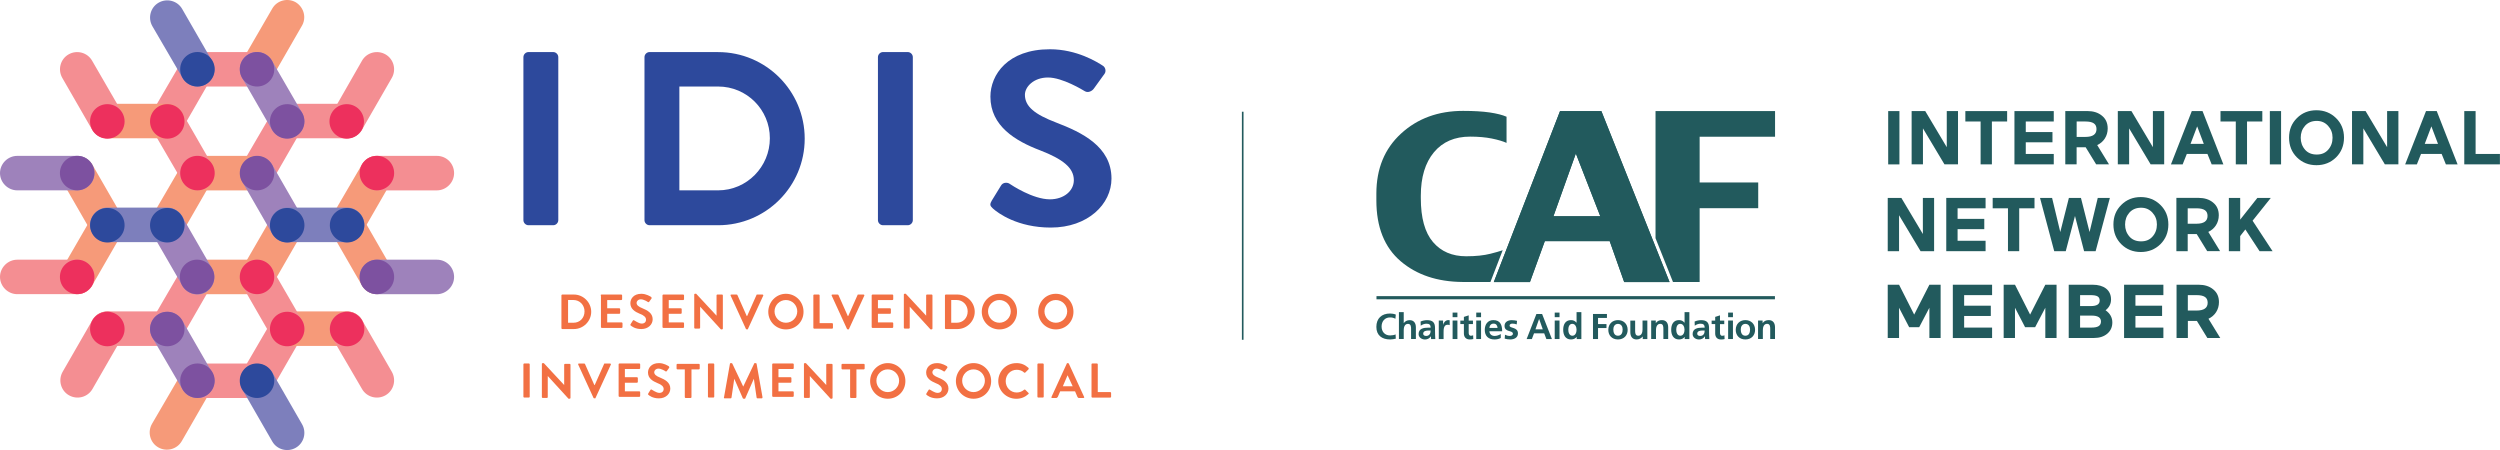 <?xml version="1.0" encoding="UTF-8"?>
<svg id="Layer_1" xmlns="http://www.w3.org/2000/svg" version="1.1" viewBox="0 0 598.39 107.72">
  <!-- Generator: Adobe Illustrator 29.5.1, SVG Export Plug-In . SVG Version: 2.1.0 Build 141)  -->
  <defs>
    <style>
      .st0 {
        fill: #ed305d;
      }

      .st1 {
        fill: #7d7fbc;
      }

      .st2 {
        fill: #2d499c;
      }

      .st3 {
        fill: none;
        stroke: #225a5d;
        stroke-miterlimit: 10;
        stroke-width: .39px;
      }

      .st4 {
        fill: #f48e92;
      }

      .st5 {
        fill: #9e82bb;
      }

      .st6 {
        fill: #f69a79;
      }

      .st7 {
        fill: #7d51a0;
      }

      .st8 {
        fill: #225a5d;
      }

      .st9 {
        fill: #f27043;
      }
    </style>
  </defs>
  <g>
    <g>
      <path class="st9" d="M125.28,87.19c0-.09.09-.19.19-.19h1.13c.09,0,.19.09.19.19v7.78c0,.09-.09.19-.19.19h-1.13c-.09,0-.19-.09-.19-.19v-7.78Z"/>
      <path class="st9" d="M129.69,87.1c0-.09.09-.19.19-.19h.28l4.88,5.25h0v-4.88c0-.09.09-.19.19-.19h1.13c.09,0,.19.09.19.19v7.97c0,.09-.09.19-.19.19h-.28l-4.97-5.44h0v5.06c0,.09-.09.19-.19.19h-1.03c-.09,0-.19-.09-.19-.19v-7.97h0Z"/>
      <path class="st9" d="M138.41,87.29c-.09-.19,0-.28.19-.28h1.22c.09,0,.19.09.19.09l2.25,5.06h.09l2.25-5.06c0-.09.09-.09.19-.09h1.22c.19,0,.28.19.19.28l-3.66,7.97c0,.09-.09.09-.19.09h-.09c-.09,0-.19-.09-.19-.09l-3.66-7.97Z"/>
      <path class="st9" d="M148.07,87.19c0-.09.09-.19.19-.19h4.78c.09,0,.19.09.19.19v.94c0,.09-.09.19-.19.19h-3.47v1.97h2.91c.09,0,.19.09.19.19v.94c0,.09-.09.19-.19.19h-2.91v2.06h3.47c.09,0,.19.09.19.19v.94c0,.09-.09.19-.19.19h-4.78c-.09,0-.19-.09-.19-.19v-7.6Z"/>
      <path class="st9" d="M155.19,94.13l.47-.75c.09-.19.28-.19.38-.09.09,0,1.03.75,1.78.75.66,0,1.03-.38,1.03-.94s-.47-1.03-1.5-1.41c-1.13-.47-2.25-1.13-2.25-2.53,0-1.03.75-2.25,2.63-2.25,1.22,0,2.16.66,2.34.75.09.09.19.28.09.38l-.47.66c-.09.19-.28.28-.38.19-.09-.09-1.03-.66-1.69-.66s-1.03.47-1.03.84c0,.56.47.94,1.41,1.31,1.13.47,2.44,1.13,2.44,2.63,0,1.22-1.03,2.34-2.72,2.34-1.5,0-2.34-.66-2.63-.94.09,0,0-.09.09-.28Z"/>
      <path class="st9" d="M163.91,88.41h-1.78c-.09,0-.19-.09-.19-.19v-.94c0-.09.09-.19.19-.19h5.16c.09,0,.19.09.19.19v.94c0,.09-.09.19-.19.19h-1.78v6.66c0,.09-.09.19-.19.19h-1.22c-.09,0-.19-.09-.19-.19v-6.66Z"/>
      <path class="st9" d="M169.45,87.19c0-.09.09-.19.19-.19h1.13c.09,0,.19.09.19.19v7.78c0,.09-.09.19-.19.19h-1.13c-.09,0-.19-.09-.19-.19v-7.78Z"/>
      <path class="st9" d="M174.7,87.1c0-.09.09-.19.19-.19h.19c.09,0,.19.09.19.09l2.63,5.53h0l2.63-5.53c0-.09.09-.09.19-.09h.19c.09,0,.19.09.19.19l1.41,7.97c0,.19-.09.28-.19.28h-1.03c-.09,0-.19-.09-.19-.19l-.66-4.5h0l-2.06,4.69c0,.09-.09.09-.19.09h-.19c-.09,0-.19-.09-.19-.09l-2.06-4.69h0l-.66,4.5c0,.09-.09.19-.19.19h-1.41c-.19,0-.28-.09-.19-.28l1.41-7.97Z"/>
      <path class="st9" d="M184.83,87.19c0-.09.09-.19.19-.19h4.78c.09,0,.19.09.19.19v.94c0,.09-.09.19-.19.19h-3.47v1.97h2.91c.09,0,.19.09.19.19v.94c0,.09-.09.19-.19.19h-2.91v2.06h3.47c.09,0,.19.09.19.19v.94c0,.09-.09.19-.19.19h-4.78c-.09,0-.19-.09-.19-.19v-7.6Z"/>
      <path class="st9" d="M192.42,87.1c0-.09.09-.19.19-.19h.28l4.88,5.25h0v-4.88c0-.09.09-.19.19-.19h1.13c.09,0,.19.09.19.19v7.97c0,.09-.09.19-.19.19h-.28l-4.97-5.44h0v5.06c0,.09-.09.19-.19.19h-1.03c-.09,0-.19-.09-.19-.19v-7.97h0Z"/>
      <path class="st9" d="M203.39,88.41h-1.78c-.09,0-.19-.09-.19-.19v-.94c0-.09.09-.19.19-.19h5.16c.09,0,.19.09.19.19v.94c0,.09-.09.19-.19.19h-1.78v6.66c0,.09-.09.19-.19.19h-1.13c-.09,0-.19-.09-.19-.19v-6.66h-.09Z"/>
      <path class="st9" d="M212.49,86.91c2.34,0,4.22,1.88,4.22,4.31s-1.88,4.22-4.22,4.22-4.22-1.88-4.22-4.22,1.88-4.31,4.22-4.31ZM212.49,93.85c1.5,0,2.72-1.22,2.72-2.72s-1.22-2.72-2.72-2.72-2.72,1.22-2.72,2.72,1.22,2.72,2.72,2.72Z"/>
      <path class="st9" d="M221.77,94.13l.47-.75c.09-.19.28-.19.38-.09.09,0,1.03.75,1.78.75.66,0,1.03-.38,1.03-.94s-.47-1.03-1.5-1.41c-1.13-.47-2.25-1.13-2.25-2.53,0-1.03.75-2.25,2.63-2.25,1.22,0,2.16.66,2.34.75.09.09.19.28.09.38l-.47.66c-.09.19-.28.28-.38.19-.09-.09-1.03-.66-1.69-.66s-1.03.47-1.03.84c0,.56.47.94,1.41,1.31,1.13.47,2.44,1.13,2.44,2.63,0,1.22-1.03,2.34-2.72,2.34-1.5,0-2.34-.66-2.63-.94.09,0,0-.09.09-.28Z"/>
      <path class="st9" d="M233.02,86.91c2.34,0,4.22,1.88,4.22,4.31s-1.88,4.22-4.22,4.22-4.22-1.88-4.22-4.22,1.88-4.31,4.22-4.31ZM233.02,93.85c1.5,0,2.72-1.22,2.72-2.72s-1.22-2.72-2.72-2.72-2.72,1.22-2.72,2.72,1.22,2.72,2.72,2.72Z"/>
      <path class="st9" d="M243.25,86.91c1.22,0,2.06.38,2.91,1.13.09.09.09.28,0,.38l-.75.75c-.09.09-.19.09-.28,0-.47-.47-1.13-.66-1.78-.66-1.5,0-2.63,1.22-2.63,2.72s1.13,2.72,2.63,2.72c.75,0,1.31-.28,1.78-.66.09-.09.19-.09.28,0l.75.75c.09.09.09.28,0,.28-.84.75-1.78,1.13-2.91,1.13-2.34,0-4.31-1.88-4.31-4.22s1.88-4.31,4.31-4.31Z"/>
      <path class="st9" d="M248.31,87.19c0-.09.09-.19.19-.19h1.13c.09,0,.19.09.19.19v7.78c0,.09-.09.19-.19.19h-1.13c-.09,0-.19-.09-.19-.19v-7.78Z"/>
      <path class="st9" d="M251.69,94.98l3.66-7.97c0-.09.09-.09.19-.09h.09c.09,0,.19.09.19.09l3.66,7.97c.09.19,0,.28-.19.28h-1.03c-.19,0-.28-.09-.38-.28l-.56-1.31h-3.56l-.56,1.31c-.09.09-.19.28-.38.28h-1.03c-.09,0-.19-.09-.09-.28ZM256.75,92.45l-1.22-2.63h0l-1.13,2.63h2.34Z"/>
      <path class="st9" d="M261.25,87.19c0-.09.09-.19.19-.19h1.13c.09,0,.19.09.19.19v6.66h3c.09,0,.19.09.19.19v.94c0,.09-.09.19-.19.19h-4.31c-.09,0-.19-.09-.19-.19v-7.78h0Z"/>
    </g>
    <path class="st2" d="M125.28,13.68c0-.66.56-1.22,1.22-1.22h5.91c.66,0,1.22.56,1.22,1.22v39.01c0,.66-.56,1.22-1.22,1.22h-5.91c-.66,0-1.22-.56-1.22-1.22V13.68Z"/>
    <path class="st2" d="M210.14,13.68c0-.66.56-1.22,1.22-1.22h5.91c.66,0,1.22.56,1.22,1.22v39.01c0,.66-.56,1.22-1.22,1.22h-5.91c-.66,0-1.22-.56-1.22-1.22V13.68Z"/>
    <path class="st2" d="M237.34,48.09l2.25-3.66c.47-.84,1.59-.84,2.16-.38.28.19,5.44,3.66,9.56,3.66,3.28,0,5.72-1.97,5.72-4.59,0-3-2.72-5.06-8.06-7.13-5.91-2.25-11.91-5.81-11.91-12.85,0-5.25,4.13-11.35,14.25-11.35,6.47,0,11.35,3.09,12.66,3.94.66.38.84,1.41.38,1.97l-2.44,3.38c-.47.75-1.5,1.22-2.25.75-.47-.28-5.35-3.28-8.81-3.28s-5.53,2.25-5.53,4.13c0,2.81,2.34,4.69,7.5,6.66,6.1,2.34,13.22,5.72,13.22,13.41,0,6.1-5.63,11.72-14.53,11.72-7.97,0-12.66-3.47-13.88-4.59-.56-.56-.84-.84-.28-1.78Z"/>
    <path class="st2" d="M171.89,12.46h-16.41c-.66,0-1.22.56-1.22,1.22v39.01c0,.66.56,1.22,1.22,1.22h16.41c11.44,0,20.72-9.28,20.72-20.72s-9.28-20.72-20.72-20.72ZM171.89,45.56h-9.28v-24.85h9.28c6.85,0,12.38,5.53,12.38,12.38s-5.53,12.47-12.38,12.47Z"/>
    <g>
      <path class="st6" d="M49.23,87.57c-1.97-1.13-4.5-.47-5.63,1.5l-7.22,12.38c-1.13,1.97-.47,4.5,1.5,5.63s4.5.47,5.63-1.5l7.13-12.38c1.31-1.97.56-4.5-1.41-5.63Z"/>
      <path class="st6" d="M70.8.55c-1.97-1.13-4.5-.47-5.63,1.5l-7.22,12.47c-1.13,1.97-.47,4.5,1.5,5.63,1.97,1.13,4.5.47,5.63-1.5l7.13-12.38c1.22-1.97.56-4.5-1.41-5.72Z"/>
      <path class="st4" d="M49.23,62.72c-1.97-1.13-4.5-.47-5.63,1.5l-7.22,12.38c-1.13,1.97-.47,4.5,1.5,5.63,1.97,1.13,4.5.47,5.63-1.5l7.13-12.38c1.31-1.97.56-4.5-1.41-5.63Z"/>
      <path class="st4" d="M61.52,87.01h-14.35c-2.25,0-4.13,1.88-4.13,4.13s1.88,4.13,4.13,4.13h14.35c2.25,0,4.13-1.88,4.13-4.13s-1.78-4.13-4.13-4.13Z"/>
      <path class="st4" d="M70.8,75.1c-1.97-1.13-4.5-.47-5.63,1.5l-7.22,12.38c-1.13,1.97-.47,4.5,1.5,5.63,1.97,1.13,4.5.47,5.63-1.5l7.13-12.38c1.22-1.88.56-4.41-1.41-5.63Z"/>
      <path class="st4" d="M49.23,13.02c-1.97-1.13-4.5-.47-5.63,1.5l-7.22,12.38c-1.13,1.97-.47,4.5,1.5,5.63s4.5.47,5.63-1.5l7.13-12.38c1.31-1.97.56-4.5-1.41-5.63Z"/>
      <path class="st4" d="M70.8,25.4c-1.97-1.13-4.5-.47-5.63,1.5l-7.22,12.38c-1.13,1.97-.47,4.5,1.5,5.63,1.97,1.13,4.5.47,5.63-1.5l7.13-12.38c1.22-1.88.56-4.41-1.41-5.63Z"/>
      <path class="st4" d="M61.52,12.46h-14.35c-2.25,0-4.13,1.88-4.13,4.13s1.88,4.13,4.13,4.13h14.35c2.25,0,4.13-1.88,4.13-4.13s-1.78-4.13-4.13-4.13Z"/>
      <path class="st6" d="M29.26,51.84l-7.13-12.38c-1.13-1.97-3.66-2.63-5.63-1.5s-2.63,3.66-1.5,5.63l7.13,12.38c1.13,1.97,3.66,2.63,5.63,1.5,1.97-1.13,2.63-3.66,1.5-5.63Z"/>
      <path class="st6" d="M27.76,50.25c-1.97-1.13-4.5-.47-5.63,1.5l-7.22,12.47c-1.13,1.97-.47,4.5,1.5,5.63s4.5.47,5.63-1.5l7.13-12.38c1.22-1.97.56-4.5-1.41-5.72Z"/>
      <path class="st5" d="M18.47,37.31H4.13C1.88,37.31,0,39.18,0,41.43s1.88,4.13,4.13,4.13h14.35c2.25,0,4.13-1.88,4.13-4.13s-1.78-4.13-4.13-4.13Z"/>
      <path class="st6" d="M92.27,37.87c-1.97-1.13-4.5-.47-5.63,1.5l-7.22,12.38c-1.13,1.97-.47,4.5,1.5,5.63s4.5.47,5.63-1.5l7.13-12.38c1.31-1.97.56-4.5-1.41-5.63Z"/>
      <path class="st6" d="M93.77,64.22l-7.13-12.38c-1.13-1.97-3.66-2.63-5.63-1.5s-2.63,3.66-1.5,5.63l7.13,12.38c1.13,1.97,3.66,2.63,5.63,1.5,1.97-1.13,2.72-3.66,1.5-5.63Z"/>
      <path class="st4" d="M104.56,37.31h-14.35c-2.25,0-4.13,1.88-4.13,4.13s1.88,4.13,4.13,4.13h14.35c2.25,0,4.13-1.88,4.13-4.13s-1.78-4.13-4.13-4.13Z"/>
      <path class="st4" d="M40.04,74.54h-14.35c-2.25,0-4.13,1.88-4.13,4.13s1.88,4.13,4.13,4.13h14.35c2.25,0,4.13-1.88,4.13-4.13,0-2.25-1.88-4.13-4.13-4.13Z"/>
      <path class="st4" d="M27.76,75.1c-1.97-1.13-4.5-.47-5.63,1.5l-7.13,12.38c-1.13,1.97-.47,4.5,1.5,5.63,1.97,1.13,4.5.47,5.63-1.5l7.13-12.38c1.13-1.88.47-4.41-1.5-5.63Z"/>
      <path class="st6" d="M68.74,74.54h14.35c2.25,0,4.13,1.88,4.13,4.13s-1.88,4.13-4.13,4.13h-14.35c-2.25,0-4.13-1.88-4.13-4.13s1.78-4.13,4.13-4.13Z"/>
      <path class="st4" d="M81.02,75.1c1.97-1.13,4.5-.47,5.63,1.5l7.13,12.38c1.13,1.97.47,4.5-1.5,5.63-1.97,1.13-4.5.47-5.63-1.5l-7.22-12.38c-1.13-1.88-.38-4.41,1.59-5.63Z"/>
      <path class="st4" d="M68.74,24.84h14.35c2.25,0,4.13,1.88,4.13,4.13s-1.88,4.13-4.13,4.13h-14.35c-2.25,0-4.13-1.88-4.13-4.13s1.78-4.13,4.13-4.13Z"/>
      <path class="st4" d="M79.52,26.99l7.13-12.47c1.13-1.97,3.66-2.63,5.63-1.5s2.63,3.66,1.5,5.63l-7.13,12.38c-1.13,1.97-3.66,2.63-5.63,1.5s-2.72-3.56-1.5-5.53Z"/>
      <path class="st6" d="M49.23,37.87c-1.97-1.13-4.5-.47-5.63,1.5l-7.22,12.38c-1.13,1.97-.47,4.5,1.5,5.63s4.5.47,5.63-1.5l7.13-12.38c1.31-1.97.56-4.5-1.41-5.63Z"/>
      <path class="st6" d="M61.52,62.16h-14.35c-2.25,0-4.13,1.88-4.13,4.13s1.88,4.13,4.13,4.13h14.35c2.25,0,4.13-1.88,4.13-4.13s-1.78-4.13-4.13-4.13Z"/>
      <path class="st5" d="M50.73,64.22l-7.13-12.38c-1.13-1.97-3.66-2.63-5.63-1.5s-2.63,3.66-1.5,5.63l7.22,12.47c1.13,1.97,3.66,2.63,5.63,1.5,1.88-1.22,2.63-3.75,1.41-5.72Z"/>
      <path class="st6" d="M70.8,50.25c-1.97-1.13-4.5-.47-5.63,1.5l-7.22,12.47c-1.13,1.97-.47,4.5,1.5,5.63,1.97,1.13,4.5.47,5.63-1.5l7.13-12.38c1.22-1.97.56-4.5-1.41-5.72Z"/>
      <path class="st6" d="M61.52,37.31h-14.35c-2.25,0-4.13,1.88-4.13,4.13s1.88,4.13,4.13,4.13h14.35c2.25,0,4.13-1.88,4.13-4.13s-1.78-4.13-4.13-4.13Z"/>
      <path class="st5" d="M72.3,51.84l-7.13-12.38c-1.13-1.97-3.66-2.63-5.63-1.5s-2.63,3.66-1.5,5.63l7.13,12.38c1.13,1.97,3.66,2.63,5.63,1.5,1.97-1.13,2.63-3.66,1.5-5.63Z"/>
      <path class="st4" d="M18.47,62.16H4.13C1.88,62.16,0,64.03,0,66.28s1.88,4.13,4.13,4.13h14.35c2.25,0,4.13-1.88,4.13-4.13s-1.78-4.13-4.13-4.13Z"/>
      <path class="st1" d="M50.73,14.52l-7.13-12.38c-1.13-1.97-3.66-2.63-5.63-1.5s-2.63,3.66-1.5,5.63l7.22,12.38c1.13,1.97,3.66,2.63,5.63,1.5,1.88-1.13,2.63-3.66,1.41-5.63Z"/>
      <path class="st1" d="M40.04,49.69h-14.35c-2.25,0-4.13,1.88-4.13,4.13s1.88,4.13,4.13,4.13h14.35c2.25,0,4.13-1.88,4.13-4.13,0-2.25-1.88-4.13-4.13-4.13Z"/>
      <path class="st1" d="M68.74,49.69h14.35c2.25,0,4.13,1.88,4.13,4.13s-1.88,4.13-4.13,4.13h-14.35c-2.25,0-4.13-1.88-4.13-4.13s1.78-4.13,4.13-4.13Z"/>
      <path class="st1" d="M72.3,101.54l-7.13-12.38c-1.13-1.97-3.66-2.63-5.63-1.5-1.97,1.13-2.63,3.66-1.5,5.63l7.13,12.38c1.13,1.97,3.66,2.63,5.63,1.5s2.63-3.66,1.5-5.63Z"/>
      <path class="st4" d="M50.73,39.37l-7.13-12.38c-1.13-1.97-3.66-2.63-5.63-1.5-1.97,1.13-2.63,3.66-1.5,5.63l7.22,12.38c1.13,1.97,3.66,2.63,5.63,1.5,1.88-1.13,2.63-3.66,1.41-5.63Z"/>
      <path class="st4" d="M72.3,76.69l-7.22-12.47c-1.13-1.97-3.66-2.63-5.63-1.5-1.97,1.13-2.63,3.66-1.5,5.63l7.13,12.38c1.13,1.97,3.66,2.63,5.63,1.5,2.06-1.03,2.72-3.56,1.59-5.53Z"/>
      <path class="st5" d="M104.56,62.16h-14.35c-2.25,0-4.13,1.88-4.13,4.13s1.88,4.13,4.13,4.13h14.35c2.25,0,4.13-1.88,4.13-4.13s-1.78-4.13-4.13-4.13Z"/>
      <path class="st5" d="M50.73,89.07l-7.13-12.38c-1.13-1.97-3.66-2.63-5.63-1.5s-2.63,3.66-1.5,5.63l7.22,12.38c1.13,1.97,3.66,2.63,5.63,1.5,1.88-1.13,2.63-3.66,1.41-5.63Z"/>
      <path class="st6" d="M40.04,24.84h-14.35c-2.25,0-4.13,1.88-4.13,4.13s1.88,4.13,4.13,4.13h14.35c2.25,0,4.13-1.88,4.13-4.13,0-2.25-1.88-4.13-4.13-4.13Z"/>
      <path class="st4" d="M29.26,26.99l-7.22-12.47c-1.13-1.97-3.66-2.63-5.63-1.5s-2.63,3.66-1.5,5.63l7.13,12.38c1.13,1.97,3.66,2.63,5.63,1.5s2.72-3.56,1.59-5.53Z"/>
      <path class="st5" d="M72.3,26.99l-7.22-12.47c-1.13-1.97-3.66-2.63-5.63-1.5s-2.63,3.66-1.5,5.63l7.13,12.38c1.13,1.97,3.66,2.63,5.63,1.5,2.06-1.03,2.72-3.56,1.59-5.53Z"/>
      <circle class="st2" cx="47.26" cy="16.58" r="4.13"/>
      <circle class="st2" cx="40.04" cy="53.91" r="4.13"/>
      <circle class="st2" cx="25.69" cy="53.91" r="4.13"/>
      <circle class="st2" cx="68.74" cy="53.91" r="4.13"/>
      <circle class="st2" cx="83.08" cy="53.91" r="4.13"/>
      <circle class="st2" cx="61.52" cy="91.13" r="4.13"/>
      <circle class="st0" cx="47.26" cy="41.43" r="4.13"/>
      <circle class="st0" cx="61.52" cy="66.28" r="4.13"/>
      <circle class="st0" cx="82.99" cy="29.06" r="4.13"/>
      <circle class="st0" cx="90.21" cy="41.43" r="4.13"/>
      <circle class="st0" cx="68.74" cy="78.75" r="4.13"/>
      <circle class="st0" cx="83.08" cy="78.75" r="4.13"/>
      <circle class="st7" cx="90.21" cy="66.28" r="4.13"/>
      <circle class="st7" cx="47.26" cy="91.13" r="4.13"/>
      <circle class="st7" cx="40.04" cy="78.75" r="4.13"/>
      <circle class="st0" cx="25.69" cy="78.75" r="4.13"/>
      <circle class="st0" cx="18.47" cy="66.28" r="4.13"/>
      <circle class="st7" cx="18.47" cy="41.43" r="4.13"/>
      <circle class="st0" cx="40.04" cy="29.06" r="4.13"/>
      <circle class="st0" cx="25.69" cy="29.06" r="4.13"/>
      <circle class="st7" cx="61.52" cy="16.58" r="4.13"/>
      <circle class="st7" cx="68.74" cy="29.06" r="4.13"/>
      <circle class="st7" cx="61.52" cy="41.43" r="4.13"/>
      <circle class="st7" cx="47.17" cy="66.28" r="4.13"/>
    </g>
    <g>
      <path class="st9" d="M134.38,70.69c0-.09.09-.19.19-.19h2.81c2.25,0,4.13,1.88,4.13,4.13s-1.88,4.13-4.13,4.13h-2.81c-.09,0-.19-.09-.19-.19v-7.88ZM137.28,77.25c1.5,0,2.63-1.13,2.63-2.72,0-1.5-1.13-2.72-2.63-2.72h-1.31v5.44h1.31Z"/>
      <path class="st9" d="M143.75,70.69c0-.09.09-.19.19-.19h4.78c.09,0,.19.09.19.19v.94c0,.09-.09.19-.19.19h-3.38v1.97h2.91c.09,0,.19.09.19.19v.94c0,.09-.09.19-.19.19h-2.91v2.06h3.47c.09,0,.19.09.19.19v.94c0,.09-.09.19-.19.19h-4.78c-.09,0-.19-.09-.19-.19v-7.6h-.09Z"/>
      <path class="st9" d="M150.97,77.54l.47-.75c.09-.19.28-.19.38-.09.09,0,1.03.75,1.78.75.66,0,1.03-.38,1.03-.94s-.47-1.03-1.5-1.41c-1.13-.47-2.25-1.13-2.25-2.53,0-1.03.75-2.25,2.63-2.25,1.22,0,2.16.66,2.34.75.09.09.19.28.09.38l-.47.66c-.09.19-.28.28-.38.19-.09-.09-1.03-.66-1.69-.66s-1.03.47-1.03.84c0,.56.47.94,1.41,1.31,1.13.47,2.44,1.13,2.44,2.63,0,1.22-1.03,2.34-2.72,2.34-1.5,0-2.34-.66-2.63-.94,0,0,0-.09.09-.28Z"/>
      <path class="st9" d="M158.57,70.69c0-.09.09-.19.19-.19h4.78c.09,0,.19.09.19.19v.94c0,.09-.09.19-.19.19h-3.47v1.97h2.91c.09,0,.19.09.19.19v.94c0,.09-.09.19-.19.19h-2.91v2.06h3.47c.09,0,.19.09.19.19v.94c0,.09-.09.19-.19.19h-4.78c-.09,0-.19-.09-.19-.19v-7.6Z"/>
      <path class="st9" d="M166.16,70.5c0-.09.09-.19.19-.19h.28l4.88,5.25h0v-4.88c0-.09.09-.19.19-.19h1.13c.09,0,.19.09.19.19v7.97c0,.09-.09.19-.19.19h-.28l-4.97-5.44h0v5.06c0,.09-.09.19-.19.19h-1.03c-.09,0-.19-.09-.19-.19v-7.97h0Z"/>
      <path class="st9" d="M174.89,70.78c-.09-.19,0-.28.19-.28h1.22c.09,0,.19.09.19.09l2.25,5.06h.09l2.25-5.06c0-.09.09-.09.19-.09h1.22c.19,0,.28.19.19.28l-3.66,7.97c0,.09-.09.09-.19.09h-.09c-.09,0-.19-.09-.19-.09l-3.66-7.97Z"/>
      <path class="st9" d="M188.11,70.32c2.34,0,4.22,1.88,4.22,4.31s-1.88,4.22-4.22,4.22-4.22-1.88-4.22-4.22,1.88-4.31,4.22-4.31ZM188.11,77.25c1.5,0,2.72-1.22,2.72-2.72s-1.22-2.72-2.72-2.72-2.72,1.22-2.72,2.72,1.22,2.72,2.72,2.72Z"/>
      <path class="st9" d="M194.67,70.69c0-.09.09-.19.19-.19h1.13c.09,0,.19.09.19.19v6.66h3c.09,0,.19.09.19.19v.94c0,.09-.09.19-.19.19h-4.31c-.09,0-.19-.09-.19-.19v-7.78h0Z"/>
      <path class="st9" d="M199.08,70.78c-.09-.19,0-.28.19-.28h1.22c.09,0,.19.09.19.09l2.25,5.06h.09l2.25-5.06c0-.09.09-.09.19-.09h1.22c.19,0,.28.19.19.28l-3.66,7.97c0,.09-.09.09-.19.09h-.09c-.09,0-.19-.09-.19-.09l-3.66-7.97Z"/>
      <path class="st9" d="M208.64,70.69c0-.09.09-.19.19-.19h4.78c.09,0,.19.09.19.19v.94c0,.09-.09.19-.19.19h-3.47v1.97h2.91c.09,0,.19.09.19.19v.94c0,.09-.09.19-.19.19h-2.91v2.06h3.47c.09,0,.19.09.19.19v.94c0,.09-.09.19-.19.19h-4.78c-.09,0-.19-.09-.19-.19v-7.6Z"/>
      <path class="st9" d="M216.33,70.5c0-.09.09-.19.19-.19h.28l4.88,5.25h0v-4.88c0-.09.09-.19.19-.19h1.13c.09,0,.19.09.19.19v7.97c0,.09-.09.19-.19.19h-.28l-4.97-5.44h0v5.06c0,.09-.09.19-.19.19h-1.03c-.09,0-.19-.09-.19-.19v-7.97h0Z"/>
      <path class="st9" d="M226.18,70.69c0-.09.09-.19.19-.19h2.81c2.25,0,4.13,1.88,4.13,4.13s-1.88,4.13-4.13,4.13h-2.81c-.09,0-.19-.09-.19-.19v-7.88ZM228.99,77.25c1.5,0,2.63-1.13,2.63-2.72,0-1.5-1.13-2.72-2.63-2.72h-1.31v5.44h1.31Z"/>
      <path class="st9" d="M239.21,70.32c2.34,0,4.22,1.88,4.22,4.31s-1.88,4.22-4.22,4.22-4.22-1.88-4.22-4.22,1.88-4.31,4.22-4.31ZM239.21,77.25c1.5,0,2.72-1.22,2.72-2.72s-1.22-2.72-2.72-2.72-2.72,1.22-2.72,2.72,1.22,2.72,2.72,2.72Z"/>
      <path class="st9" d="M252.72,70.32c2.34,0,4.22,1.88,4.22,4.31s-1.88,4.22-4.22,4.22-4.22-1.88-4.22-4.22,1.78-4.31,4.22-4.31ZM252.72,77.25c1.5,0,2.72-1.22,2.72-2.72s-1.22-2.72-2.72-2.72-2.72,1.22-2.72,2.72,1.22,2.72,2.72,2.72Z"/>
    </g>
  </g>
  <g>
    <rect class="st8" x="329.47" y="70.88" width="95.37" height=".76"/>
    <path class="st8" d="M383.29,26.62h-9.89l-15.85,40.91h8.65l3.56-9.8h15.53l3.47,9.8h10.86l-16.32-40.91ZM371.82,51.78l5.37-15.03,5.85,15.03h-11.21Z"/>
    <path class="st8" d="M383.29,26.59h-9.89l-15.85,40.91h8.65l3.56-9.8h15.53l3.47,9.8h10.86l-16.32-40.91ZM371.82,51.75l5.37-15.03,5.85,15.03h-11.21Z"/>
    <g>
      <path class="st8" d="M334.1,81.06c-.44.1-.91.19-1.37.19-1.94,0-3.29-.97-3.29-3s1.25-3.21,3.29-3.21c.4,0,.92.08,1.36.25l-.09,1.01c-.46-.26-.87-.32-1.3-.32-1.24,0-2.01.94-2.01,2.17s.76,2.14,2.04,2.14c.47,0,1.03-.1,1.31-.25l.05,1.01Z"/>
      <path class="st8" d="M334.84,74.71h1.15v2.62h.02c.29-.43.79-.7,1.39-.7,1.05,0,1.5.74,1.5,1.73v2.79h-1.15v-2.36c0-.54,0-1.27-.75-1.27-.83,0-1.01.9-1.01,1.47v2.16h-1.15v-6.44Z"/>
      <path class="st8" d="M341.38,80.41c.35,0,.63-.15.81-.39.19-.25.24-.57.24-.91h-.5c-.52,0-1.28.09-1.28.76,0,.38.32.54.73.54M340.03,76.96c.45-.21,1.05-.33,1.54-.33,1.35,0,1.91.56,1.91,1.86v.57c0,.45.01.78.02,1.11,0,.33.03.64.05.99h-1.01c-.04-.23-.04-.52-.05-.66h-.02c-.27.49-.84.76-1.37.76-.78,0-1.55-.47-1.55-1.31,0-.66.32-1.05.75-1.26.44-.21,1.01-.26,1.49-.26h.64c0-.71-.32-.95-1-.95-.49,0-.98.19-1.37.48l-.03-.99Z"/>
      <path class="st8" d="M344.39,76.72h1.02v1.01h.02c.05-.41.52-1.11,1.21-1.11.11,0,.23,0,.35.04v1.16c-.1-.06-.31-.09-.52-.09-.94,0-.94,1.17-.94,1.81v1.62h-1.15v-4.43Z"/>
    </g>
    <path class="st8" d="M347.69,76.72h1.15v4.43h-1.15v-4.43ZM347.69,74.82h1.15v1.1h-1.15v-1.1Z"/>
    <path class="st8" d="M350.39,77.57h-.85v-.84h.85v-.88l1.15-.37v1.25h1.02v.84h-1.02v2.06c0,.38.1.73.54.73.21,0,.41-.04.52-.12l.04.91c-.24.07-.51.1-.85.1-.9,0-1.4-.56-1.4-1.44v-2.25h0Z"/>
    <path class="st8" d="M353.35,76.72h1.15v4.43h-1.15v-4.43ZM353.35,74.82h1.15v1.1h-1.15v-1.1Z"/>
    <g>
      <path class="st8" d="M358.45,78.5c-.04-.56-.29-1.04-.94-1.04s-.97.45-1.02,1.04h1.96ZM359.22,80.9c-.42.23-.9.35-1.52.35-1.46,0-2.31-.84-2.31-2.29,0-1.28.68-2.34,2.05-2.34,1.64,0,2.11,1.13,2.11,2.67h-3.06c.05.71.55,1.12,1.26,1.12.56,0,1.04-.21,1.47-.45v.94h0Z"/>
      <path class="st8" d="M363.04,77.65c-.35-.12-.61-.19-1.03-.19-.31,0-.68.11-.68.49,0,.7,2,.26,2,1.86,0,1.03-.92,1.44-1.86,1.44-.44,0-.89-.08-1.31-.19l.07-.94c.36.18.74.29,1.13.29.29,0,.76-.11.76-.54,0-.87-2-.28-2-1.87,0-.95.83-1.37,1.73-1.37.54,0,.89.09,1.26.16l-.08.87Z"/>
    </g>
    <path class="st8" d="M368.41,76.35h-.02l-.87,2.47h1.75l-.87-2.47ZM367.75,75.15h1.36l2.35,6h-1.33l-.52-1.37h-2.43l-.52,1.37h-1.25l2.34-6Z"/>
    <path class="st8" d="M372.13,76.72h1.15v4.43h-1.15v-4.43ZM372.13,74.82h1.15v1.1h-1.15v-1.1Z"/>
    <path class="st8" d="M376.35,80.36c.76,0,1.01-.81,1.01-1.44s-.29-1.41-1.03-1.41-.95.82-.95,1.41.22,1.44.97,1.44M377.4,80.65h-.02c-.34.43-.82.6-1.36.6-1.36,0-1.86-1.12-1.86-2.33s.5-2.3,1.86-2.3c.58,0,.98.2,1.32.62h.02v-2.53h1.15v6.44h-1.12v-.5h0Z"/>
    <polygon class="st8" points="381.29 75.15 384.63 75.15 384.63 76.1 382.5 76.1 382.5 77.57 384.52 77.57 384.52 78.52 382.5 78.52 382.5 81.15 381.29 81.15 381.29 75.15"/>
    <g>
      <path class="st8" d="M387.27,80.36c.89,0,1.12-.79,1.12-1.53,0-.68-.36-1.31-1.12-1.31s-1.11.65-1.11,1.31c0,.73.23,1.53,1.11,1.53M387.27,76.62c1.32,0,2.32.89,2.32,2.34,0,1.27-.85,2.29-2.32,2.29s-2.31-1.01-2.31-2.29c0-1.46,1.01-2.34,2.31-2.34"/>
      <path class="st8" d="M394.29,81.15h-1.09v-.6h-.02c-.35.43-.85.7-1.45.7-1.05,0-1.5-.74-1.5-1.73v-2.79h1.15v2.36c0,.54,0,1.27.75,1.27.84,0,1.02-.9,1.02-1.47v-2.17h1.15v4.43h0Z"/>
      <path class="st8" d="M395.23,76.72h1.09v.6h.02c.36-.51.85-.7,1.45-.7,1.05,0,1.5.74,1.5,1.73v2.79h-1.15v-2.36c0-.54,0-1.27-.75-1.27-.84,0-1.02.9-1.02,1.47v2.16h-1.15v-4.43h0Z"/>
      <path class="st8" d="M402.19,80.36c.76,0,1.01-.81,1.01-1.44s-.29-1.41-1.03-1.41-.95.82-.95,1.41.22,1.44.97,1.44M403.25,80.65h-.02c-.34.43-.82.6-1.36.6-1.36,0-1.86-1.12-1.86-2.33s.5-2.3,1.86-2.3c.57,0,.98.2,1.32.62h.02v-2.53h1.15v6.44h-1.12v-.5h0Z"/>
      <path class="st8" d="M406.97,80.41c.35,0,.63-.15.81-.39.19-.25.24-.57.24-.91h-.5c-.52,0-1.28.09-1.28.76,0,.38.32.54.73.54M405.62,76.96c.45-.21,1.05-.33,1.54-.33,1.35,0,1.91.56,1.91,1.86v.57c0,.45,0,.78.02,1.11,0,.33.03.65.05.99h-1.01c-.04-.23-.04-.52-.05-.66h-.02c-.27.49-.84.76-1.37.76-.78,0-1.55-.47-1.55-1.31,0-.66.32-1.05.75-1.26.44-.21,1.01-.26,1.49-.26h.64c0-.71-.32-.95-1-.95-.49,0-.98.19-1.37.48l-.03-.99Z"/>
      <path class="st8" d="M410.54,77.57h-.85v-.84h.85v-.88l1.15-.37v1.26h1.02v.84h-1.02v2.06c0,.38.1.73.54.73.21,0,.41-.04.52-.12l.04.91c-.24.07-.51.1-.85.1-.9,0-1.4-.56-1.4-1.44v-2.25h0Z"/>
    </g>
    <path class="st8" d="M413.64,76.72h1.15v4.43h-1.15v-4.43ZM413.64,74.82h1.15v1.1h-1.15v-1.1Z"/>
    <g>
      <path class="st8" d="M417.77,80.36c.89,0,1.12-.79,1.12-1.53,0-.68-.36-1.31-1.12-1.31s-1.11.65-1.11,1.31c0,.73.23,1.53,1.11,1.53M417.77,76.62c1.32,0,2.32.89,2.32,2.34,0,1.27-.85,2.29-2.32,2.29s-2.31-1.01-2.31-2.29c0-1.46,1.01-2.34,2.31-2.34"/>
      <path class="st8" d="M420.8,76.72h1.09v.6h.02c.36-.51.85-.7,1.45-.7,1.05,0,1.5.74,1.5,1.73v2.79h-1.15v-2.36c0-.54,0-1.27-.75-1.27-.83,0-1.01.9-1.01,1.47v2.16h-1.15v-4.43Z"/>
      <path class="st8" d="M356.77,60.73c-1.61.41-3.55.61-5.83.61-3.36,0-6.01-1.13-7.95-3.41-1.94-2.27-2.91-5.77-2.91-10.5v-.58c0-4.42,1.05-7.89,3.13-10.39,2.08-2.51,4.98-3.76,8.67-3.76,1.98,0,3.73.16,5.21.46,1.47.3,2.64.65,3.51,1.04v-6.26c-.95-.42-2.28-.76-4-1.02-1.71-.25-3.85-.38-6.41-.38-5.95,0-10.9,1.81-14.84,5.43-3.94,3.61-5.91,8.41-5.91,14.39v1.6c0,6.4,1.94,11.26,5.82,14.57,3.83,3.26,8.76,4.91,14.79,4.96h0s6.69.01,6.69.01l2.94-7.61c-.8.28-1.77.55-2.92.84"/>
    </g>
    <polygon class="st8" points="424.87 32.73 424.87 26.59 396.26 26.59 396.26 57.01 400.44 67.5 406.82 67.5 406.82 49.83 420.84 49.83 420.84 43.68 406.82 43.68 406.82 32.73 424.87 32.73"/>
    <rect class="st8" x="451.95" y="26.59" width="2.69" height="12.76"/>
    <polygon class="st8" points="465.42 39.34 460.27 30.73 460.27 39.34 457.56 39.34 457.56 26.59 460.82 26.59 465.97 35.23 465.97 26.59 468.66 26.59 468.66 39.34 465.42 39.34"/>
    <polygon class="st8" points="470.42 26.59 480.42 26.59 480.42 29.08 476.77 29.08 476.77 39.34 474.07 39.34 474.07 29.08 470.42 29.08 470.42 26.59"/>
    <polygon class="st8" points="482.17 39.34 482.17 26.59 491.58 26.59 491.58 29.08 484.88 29.08 484.88 31.61 491.27 31.61 491.27 34.06 484.88 34.06 484.88 36.85 491.58 36.85 491.58 39.34 482.17 39.34"/>
    <path class="st8" d="M497.06,29.08v3.69h2.09c1.76,0,2.66-.62,2.66-1.87s-.84-1.82-2.66-1.82h-2.09ZM501.73,39.34l-2.51-4.09h-2.17v4.09h-2.71v-12.76h5.28c1.42,0,2.58.36,3.49,1.11.93.75,1.38,1.77,1.38,3.06,0,1.8-.98,3.26-2.51,3.98l2.82,4.6h-3.07Z"/>
    <polygon class="st8" points="514.77 39.34 509.62 30.73 509.62 39.34 506.91 39.34 506.91 26.59 510.17 26.59 515.31 35.23 515.31 26.59 518.01 26.59 518.01 39.34 514.77 39.34"/>
    <path class="st8" d="M525.9,30.26l-1.58,4.17h3.17l-1.58-4.17ZM527.19,26.59l4.99,12.76h-2.8l-1.02-2.51h-4.93l-1,2.51h-2.8l4.99-12.76h2.58Z"/>
    <polygon class="st8" points="531.49 26.59 541.5 26.59 541.5 29.08 537.84 29.08 537.84 39.34 535.15 39.34 535.15 29.08 531.49 29.08 531.49 26.59"/>
    <rect class="st8" x="543.3" y="26.59" width="2.69" height="12.76"/>
    <path class="st8" d="M551.72,35.83c.69.78,1.62,1.16,2.8,1.16s2.07-.38,2.75-1.16c.69-.78,1.04-1.73,1.04-2.87s-.36-2.06-1.07-2.84c-.71-.78-1.6-1.18-2.71-1.18-1.16,0-2.09.38-2.8,1.16-.69.78-1.04,1.73-1.04,2.86s.35,2.09,1.04,2.87M549.79,28.26c1.26-1.26,2.82-1.87,4.66-1.87s3.42.62,4.69,1.87c1.27,1.24,1.91,2.8,1.91,4.69s-.64,3.48-1.91,4.73c-1.27,1.24-2.84,1.86-4.69,1.86s-3.4-.62-4.66-1.86c-1.26-1.26-1.89-2.82-1.89-4.73s.64-3.46,1.89-4.69"/>
    <polygon class="st8" points="570.83 39.34 565.68 30.73 565.68 39.34 562.97 39.34 562.97 26.59 566.22 26.59 571.37 35.23 571.37 26.59 574.07 26.59 574.07 39.34 570.83 39.34"/>
    <path class="st8" d="M581.96,30.26l-1.58,4.17h3.17l-1.58-4.17ZM583.25,26.59l4.99,12.76h-2.8l-1.02-2.51h-4.93l-1,2.51h-2.8l4.99-12.76h2.58Z"/>
    <polygon class="st8" points="589.84 39.34 589.84 26.59 592.55 26.59 592.55 36.85 598.37 36.85 598.37 39.34 589.84 39.34"/>
    <polygon class="st8" points="459.7 60.12 454.55 51.52 454.55 60.12 451.84 60.12 451.84 47.37 455.1 47.37 460.25 56.01 460.25 47.37 462.94 47.37 462.94 60.12 459.7 60.12"/>
    <polygon class="st8" points="465.85 60.12 465.85 47.37 475.26 47.37 475.26 49.86 468.56 49.86 468.56 52.39 474.95 52.39 474.95 54.85 468.56 54.85 468.56 57.63 475.26 57.63 475.26 60.12 465.85 60.12"/>
    <polygon class="st8" points="476.96 47.37 486.97 47.37 486.97 49.86 483.31 49.86 483.31 60.12 480.62 60.12 480.62 49.86 476.96 49.86 476.96 47.37"/>
    <polygon class="st8" points="491.18 47.37 493.14 55.54 495.2 47.37 498.09 47.37 500.15 55.54 502.11 47.37 505.01 47.37 501.6 60.12 498.84 60.12 496.66 51.7 494.45 60.12 491.69 60.12 488.29 47.37 491.18 47.37"/>
    <g>
      <path class="st8" d="M509.68,56.61c.69.78,1.62,1.16,2.8,1.16s2.07-.38,2.75-1.16c.69-.78,1.04-1.73,1.04-2.87s-.36-2.06-1.07-2.84-1.6-1.18-2.71-1.18c-1.16,0-2.09.38-2.8,1.16-.69.78-1.04,1.73-1.04,2.86s.35,2.09,1.04,2.87M507.75,49.04c1.26-1.26,2.82-1.87,4.66-1.87s3.42.62,4.69,1.87c1.27,1.24,1.91,2.8,1.91,4.69s-.64,3.47-1.91,4.73c-1.27,1.24-2.84,1.86-4.69,1.86s-3.4-.62-4.66-1.86c-1.26-1.26-1.89-2.82-1.89-4.73s.64-3.46,1.89-4.69"/>
      <path class="st8" d="M523.64,49.86v3.69h2.09c1.76,0,2.66-.62,2.66-1.87s-.84-1.82-2.66-1.82h-2.09ZM528.31,60.12l-2.51-4.09h-2.16v4.09h-2.71v-12.76h5.28c1.42,0,2.58.36,3.49,1.11.93.75,1.38,1.77,1.38,3.06,0,1.8-.98,3.26-2.51,3.98l2.82,4.6h-3.08Z"/>
    </g>
    <polygon class="st8" points="533.49 60.12 533.49 47.37 536.2 47.37 536.2 52.57 540.31 47.37 543.53 47.37 539.17 52.83 543.95 60.12 540.84 60.12 537.44 54.92 536.2 56.5 536.2 60.12 533.49 60.12"/>
    <polygon class="st8" points="456.97 78.32 454.55 73.66 454.55 80.91 451.84 80.91 451.84 68.15 454.55 68.15 458.17 75.3 461.81 68.15 464.5 68.15 464.5 80.91 461.81 80.91 461.81 73.66 459.37 78.32 456.97 78.32"/>
    <polygon class="st8" points="467.42 80.91 467.42 68.15 476.82 68.15 476.82 70.64 470.13 70.64 470.13 73.17 476.51 73.17 476.51 75.63 470.13 75.63 470.13 78.41 476.82 78.41 476.82 80.91 467.42 80.91"/>
    <polygon class="st8" points="484.72 78.32 482.3 73.66 482.3 80.91 479.59 80.91 479.59 68.15 482.3 68.15 485.92 75.3 489.56 68.15 492.25 68.15 492.25 80.91 489.56 80.91 489.56 73.66 487.12 78.32 484.72 78.32"/>
    <path class="st8" d="M497.88,78.41h2.71c1.51,0,2.29-.4,2.29-1.47,0-.93-.75-1.4-2.22-1.4h-2.78v2.88ZM497.88,70.64v2.62h2.58c1.4,0,2.11-.44,2.11-1.31,0-.97-.64-1.31-2.22-1.31h-2.47ZM495.16,80.91v-12.76h5.73c2.67,0,4.4,1.26,4.4,3.53,0,1.04-.44,1.91-1.31,2.58,1.07.76,1.62,1.73,1.62,2.91,0,1.11-.4,2.02-1.22,2.71-.8.67-1.86,1.02-3.18,1.02h-6.04Z"/>
    <polygon class="st8" points="508.41 80.91 508.41 68.15 517.82 68.15 517.82 70.64 511.13 70.64 511.13 73.17 517.51 73.17 517.51 75.63 511.13 75.63 511.13 78.41 517.82 78.41 517.82 80.91 508.41 80.91"/>
    <path class="st8" d="M523.67,70.64v3.69h2.09c1.77,0,2.66-.62,2.66-1.87s-.84-1.82-2.66-1.82h-2.09ZM528.35,80.91l-2.51-4.09h-2.16v4.09h-2.71v-12.76h5.28c1.42,0,2.58.36,3.49,1.11.93.75,1.38,1.76,1.38,3.06,0,1.8-.98,3.26-2.51,3.98l2.82,4.6h-3.08Z"/>
    <line class="st3" x1="297.45" y1="26.74" x2="297.45" y2="81.33"/>
  </g>
</svg>